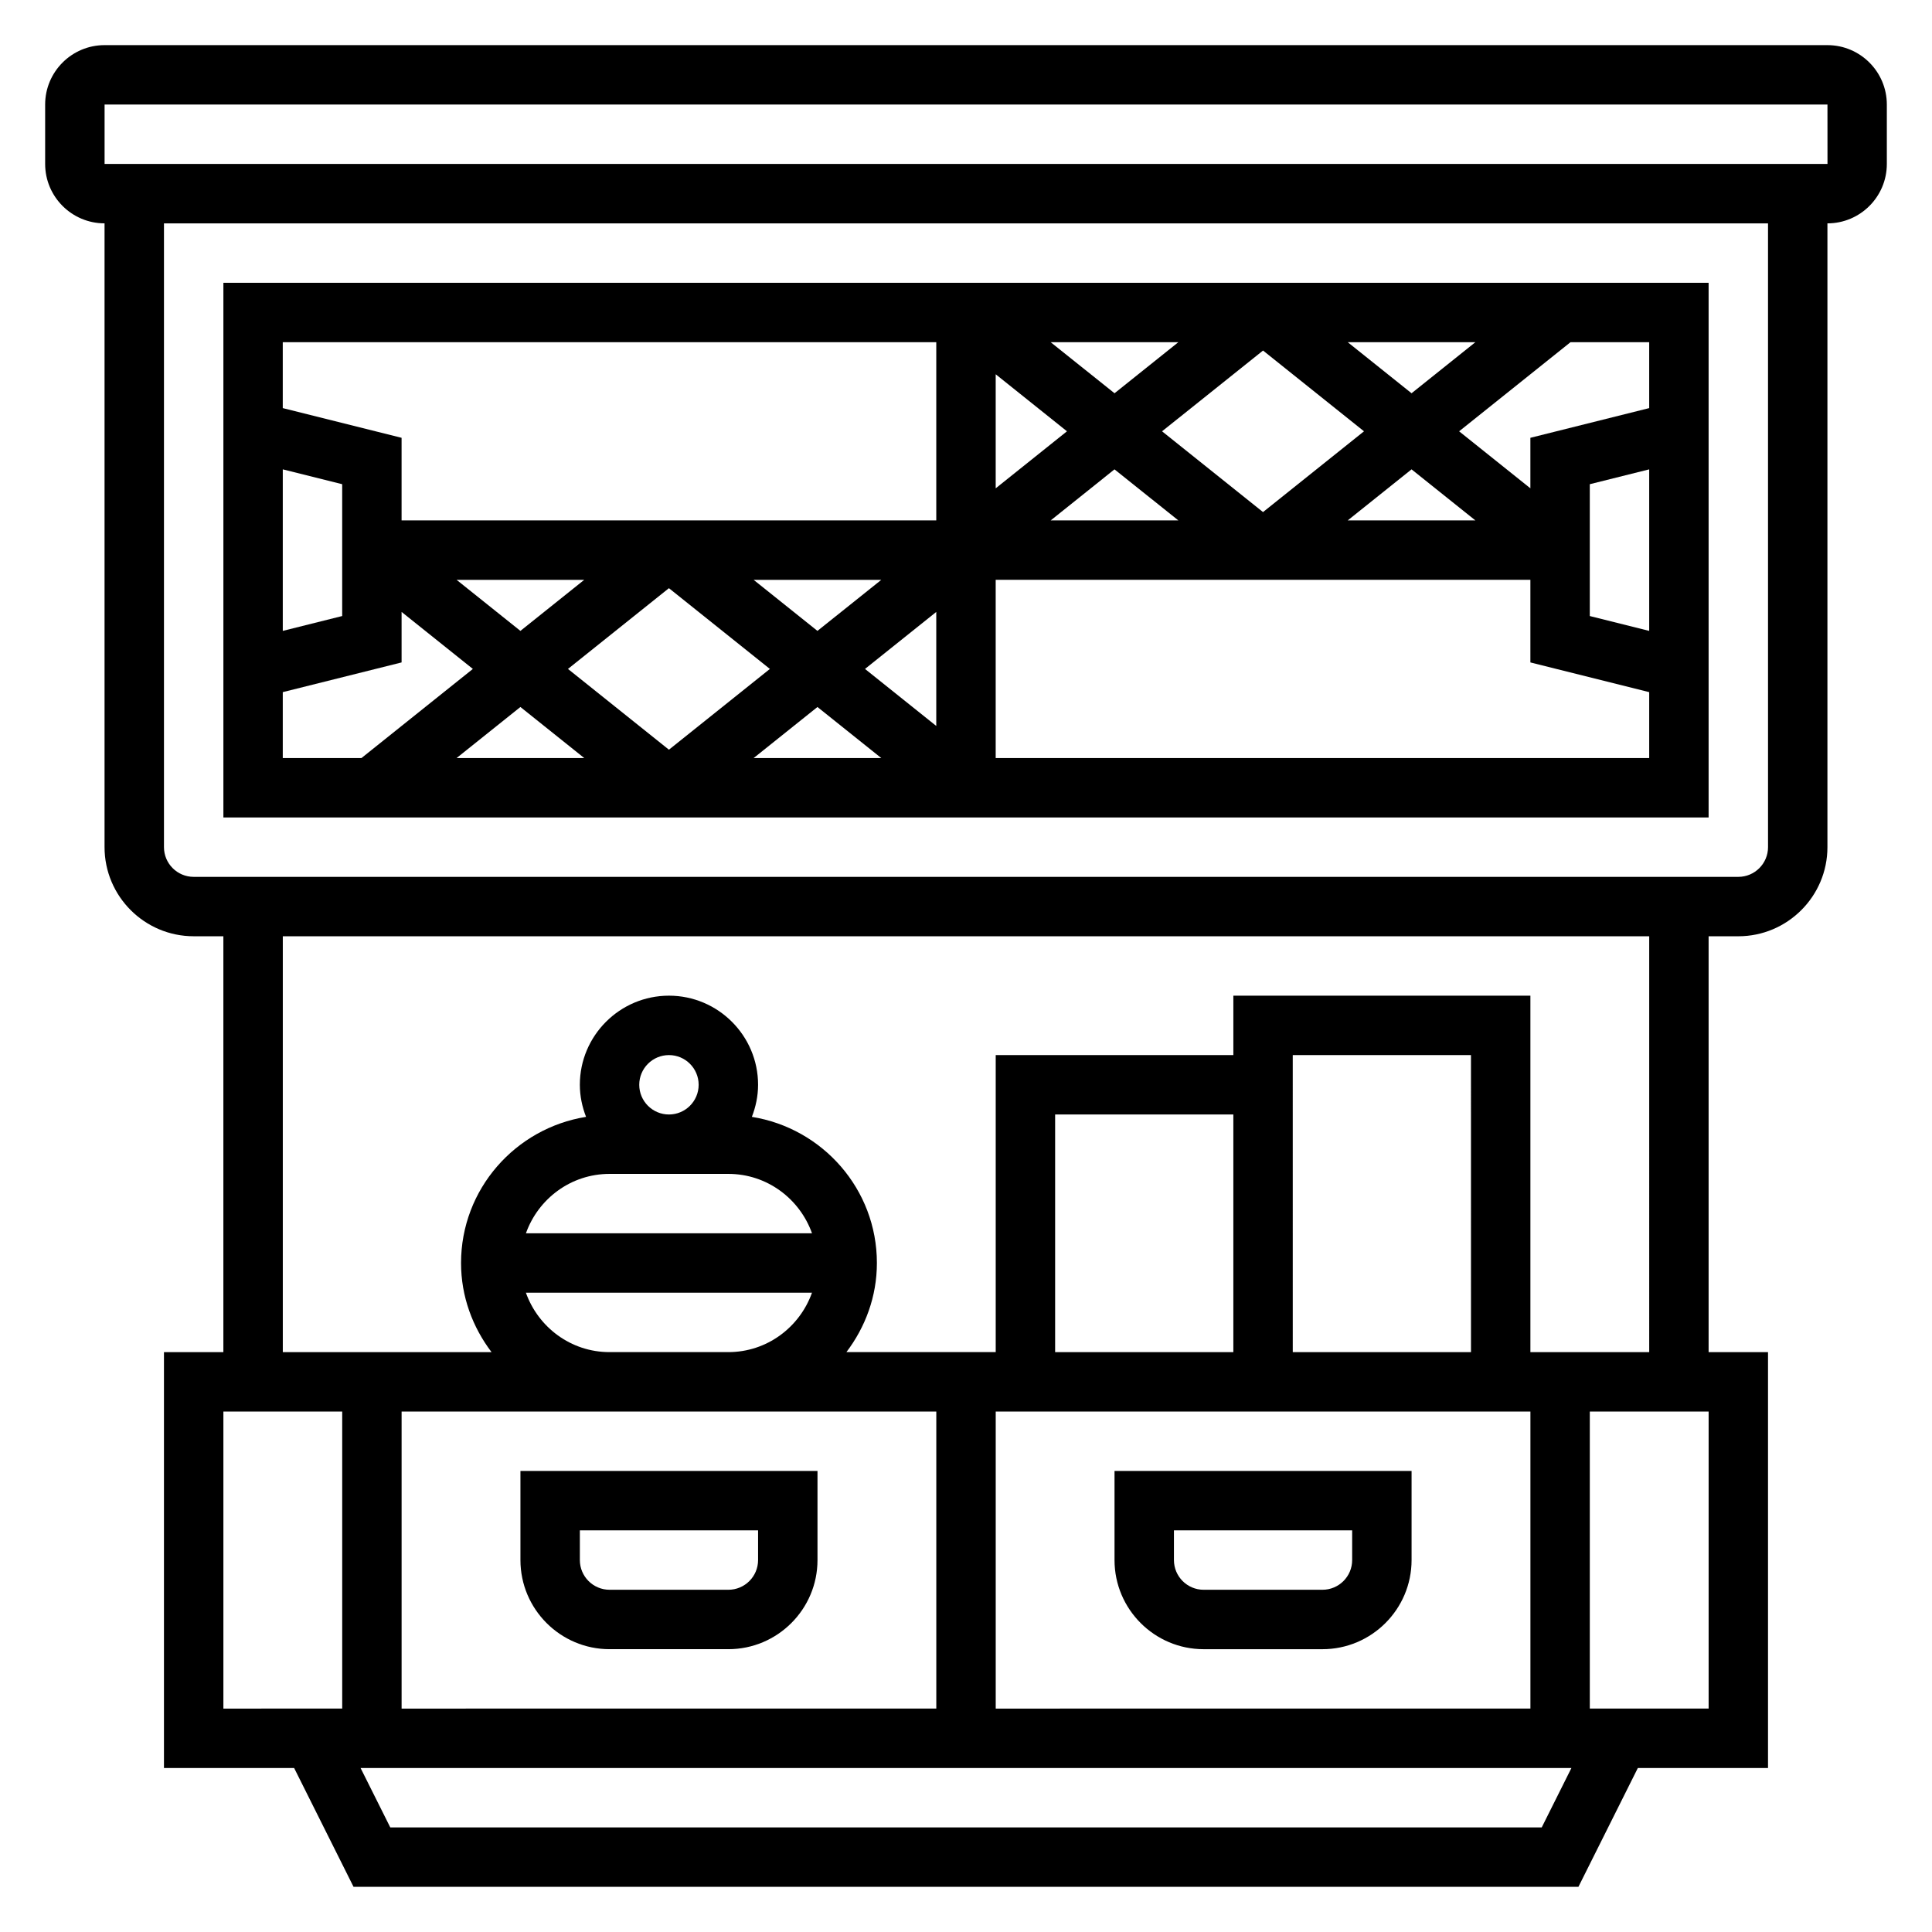 <?xml version="1.0" encoding="UTF-8"?>
<!-- Uploaded to: ICON Repo, www.svgrepo.com, Generator: ICON Repo Mixer Tools -->
<svg fill="#000000" width="800px" height="800px" version="1.1" viewBox="144 144 512 512" xmlns="http://www.w3.org/2000/svg">
 <g>
  <path d="m628.29 155.96h-456.58c-8.684 0-15.746 7.062-15.746 15.746v15.742c0 8.684 7.062 15.742 15.742 15.742v165.31c0 13.02 10.598 23.617 23.617 23.617h7.871v110.21l-15.742 0.004v110.21h34.496l15.742 31.488h324.61l15.742-31.488h34.5v-110.21h-15.742v-110.21h7.871c13.02 0 23.617-10.598 23.617-23.617v-165.31c8.684 0 15.742-7.062 15.742-15.742v-15.746c0-8.684-7.062-15.746-15.742-15.746zm-425.09 362.11h31.488v78.719l-31.488 0.004zm80.168-31.488h75.816c-3.258 9.141-11.918 15.742-22.168 15.742h-31.488c-10.242 0.004-18.902-6.602-22.16-15.742zm30.039-55.102c0-4.344 3.527-7.871 7.871-7.871s7.871 3.527 7.871 7.871-3.527 7.871-7.871 7.871-7.871-3.527-7.871-7.871zm-7.871 23.613h31.488c10.25 0 18.91 6.606 22.168 15.742h-75.816c3.25-9.137 11.91-15.742 22.16-15.742zm0 62.977h86.594v78.719l-141.7 0.004v-78.723zm102.34 78.723v-78.723h141.7v78.719zm125.95-94.465h-47.23l-0.004-78.723h47.23zm-62.977 0h-47.23v-62.977h47.23zm81.727 125.95h-305.15l-7.871-15.742h320.89zm44.227-31.488h-31.488v-78.723h31.488zm-15.746-94.465h-31.488v-94.465h-78.719v15.742h-62.977v78.719h-39.566c5-6.594 8.078-14.719 8.078-23.613 0-19.57-14.398-35.723-33.133-38.73 1.023-2.644 1.645-5.496 1.645-8.5 0-13.02-10.598-23.617-23.617-23.617-13.02 0-23.617 10.598-23.617 23.617 0 3.008 0.621 5.856 1.645 8.5-18.734 3.008-33.129 19.16-33.129 38.73 0 8.895 3.078 17.02 8.078 23.617h-55.312v-110.21h362.11zm31.488-133.82c0 4.336-3.527 7.871-7.871 7.871h-409.35c-4.344 0-7.871-3.535-7.871-7.871v-165.31h425.09zm-440.83-181.06v-15.742h456.58l0.008 15.742z"/>
  <path d="m596.8 218.94h-393.6v141.7h393.6zm-15.746 33.211-31.488 7.871v13.383l-18.883-15.105 29.52-23.617 20.852 0.004zm0 16.234v42.809l-15.742-3.938v-34.938zm-79.895-33.699h33.832l-16.914 13.531zm4.316 23.613-26.758 21.406-26.758-21.406 26.758-21.402zm-66.117-10.082-16.918-13.531h33.832zm-12.605 10.082-18.883 15.109v-30.219zm-105.48 41.574 26.758 21.402-26.758 21.406-26.758-21.406zm-39.359 11.32-16.918-13.531h33.832zm61.805-13.531h33.832l-16.918 13.531zm-44.887 47.23h-33.832l16.914-13.531zm61.801-13.531 16.918 13.531h-33.832zm12.605-10.086 18.883-15.105v30.219zm66.117-52.891 16.918 13.531h-33.832zm78.719 0 16.918 13.531h-33.832zm-125.95-33.699v47.23h-141.7v-21.891l-31.488-7.871v-17.469zm-157.44 37.633v34.938l-15.742 3.938v-42.809zm-15.746 55.105 31.488-7.871v-13.383l18.887 15.105-29.52 23.617h-20.855zm188.93 17.469v-47.23h141.7v21.891l31.488 7.871v17.469z"/>
  <path d="m439.36 533.82v23.617c0 13.02 10.598 23.617 23.617 23.617h31.488c13.02 0 23.617-10.598 23.617-23.617v-23.617zm62.977 23.613c0 4.344-3.527 7.871-7.871 7.871h-31.488c-4.344 0-7.871-3.527-7.871-7.871v-7.871h47.23z"/>
  <path d="m305.54 581.05h31.488c13.02 0 23.617-10.598 23.617-23.617v-23.617l-78.723 0.004v23.617c0 13.02 10.598 23.613 23.617 23.613zm-7.871-31.488h47.23v7.871c0 4.344-3.527 7.871-7.871 7.871h-31.488c-4.344 0-7.871-3.527-7.871-7.871z"/>
 </g>
</svg>